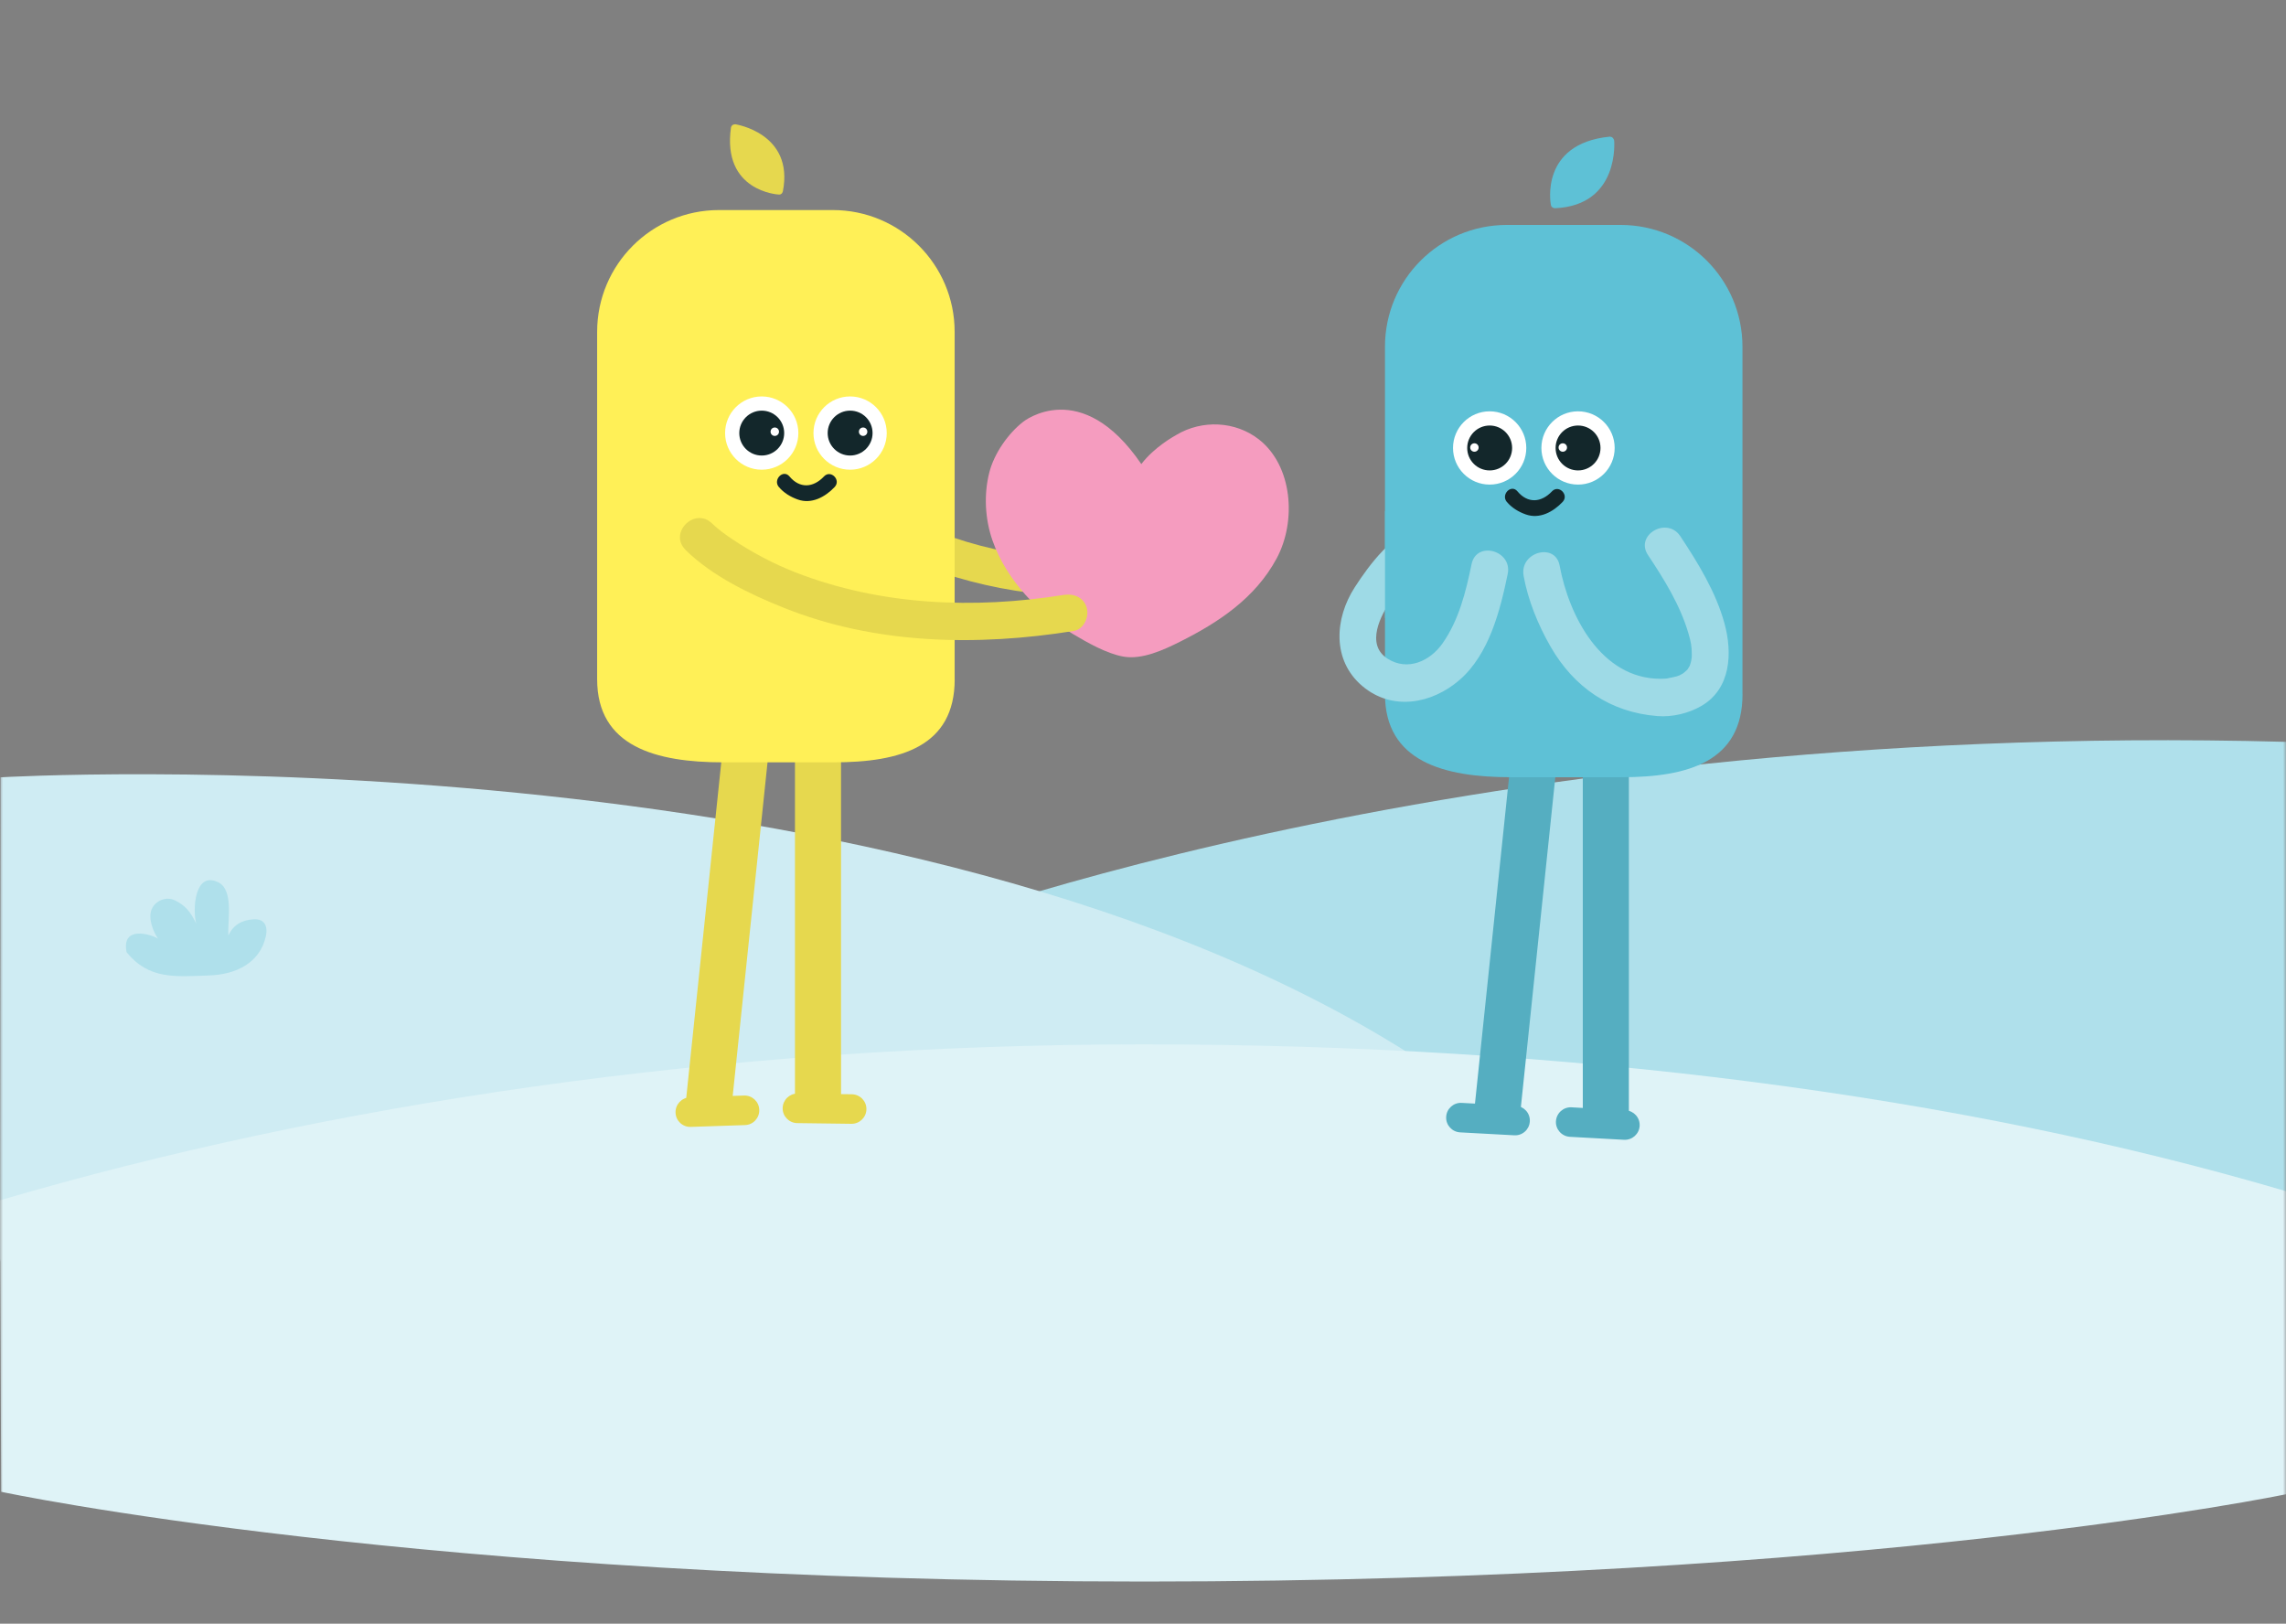 <svg width="390" height="277" viewBox="0 0 390 277" fill="none" xmlns="http://www.w3.org/2000/svg">
<rect x="0" y="0" width="390" height="277" fill="#808080" stroke="none"/>
<g clip-path="url(#clip0_1957_47289)">
<mask id="mask0_1957_47289" style="mask-type:luminance" maskUnits="userSpaceOnUse" x="0" y="0" width="390" height="277">
<path d="M390 0H0V277H390V0Z" fill="white"/>
</mask>
<g mask="url(#mask0_1957_47289)">
<path d="M150.766 160.891C150.766 160.891 244.826 122.661 389.996 126.561V217.411L150.766 160.891Z" fill="#AFE0EB"/>
<path d="M0.09 132.611C0.09 132.611 154.58 123.491 242.77 181.241C242.77 181.241 2.48 232.561 0 214.731L0.09 132.611Z" fill="#CFECF3"/>
<path d="M390 254.922C390 254.922 318.68 269.812 195.21 269.812C71.74 269.812 0.2 254.502 0.2 254.502L0 204.772C55.31 188.532 122.3 178.172 194.99 178.172C267.68 178.172 334.61 186.892 390 203.222V254.912V254.922Z" fill="#DFF3F7"/>
<path d="M279.73 192.07C279.65 193.46 278.46 194.52 277.07 194.45L267.829 193.94C266.439 193.86 265.37 192.67 265.45 191.29C265.53 189.9 266.719 188.83 268.109 188.91L277.35 189.42C278.74 189.5 279.81 190.68 279.73 192.08V192.07Z" fill="#55AEC1"/>
<path d="M260.993 191.303C260.923 192.693 259.733 193.763 258.343 193.683L249.103 193.183C247.713 193.103 246.643 191.923 246.723 190.533C246.793 189.143 247.983 188.073 249.373 188.153L258.613 188.653C260.003 188.733 261.073 189.913 260.993 191.303Z" fill="#55AEC1"/>
<path d="M147.814 189.233C147.794 190.623 146.654 191.733 145.264 191.723L136.014 191.603C134.624 191.583 133.504 190.443 133.524 189.053C133.544 187.663 134.684 186.543 136.074 186.563L145.324 186.683C146.714 186.703 147.834 187.843 147.814 189.233Z" fill="#E6D84E"/>
<path d="M129.532 189.34C129.582 190.73 128.492 191.9 127.102 191.94L117.852 192.25C116.462 192.3 115.292 191.21 115.252 189.82C115.202 188.43 116.292 187.26 117.682 187.21L126.932 186.9C128.322 186.85 129.492 187.94 129.532 189.33V189.34Z" fill="#E6D84E"/>
<path d="M21.585 162.437C25.405 167.147 29.915 166.617 35.745 166.407C40.155 166.247 44.325 164.357 45.355 159.727C45.725 158.037 45.165 156.717 43.265 156.837C41.275 156.957 39.845 157.747 38.965 159.577C38.785 157.137 39.945 151.817 37.215 150.507C33.155 148.557 32.835 155.267 33.485 157.587C32.445 155.417 31.515 154.427 29.875 153.617C28.385 152.877 26.545 153.617 25.895 155.077C25.205 156.617 26.125 158.927 26.955 160.127C25.775 159.387 20.675 157.827 21.595 162.437" fill="#AFE0EB"/>
<path d="M123.389 126.821L116.891 189.062L124.698 189.878L131.196 127.636L123.389 126.821Z" fill="#E6D84E"/>
<path d="M143.485 126.562H135.625V189.143H143.485V126.562Z" fill="#E6D84E"/>
<path d="M257.787 129.36L251.289 191.602L259.097 192.417L265.595 130.175L257.787 129.36Z" fill="#55AEC1"/>
<path d="M277.891 129.102H270.031V191.682H277.891V129.102Z" fill="#55AEC1"/>
<path d="M193.889 94.251C193.549 94.341 193.199 94.421 192.859 94.491C192.479 94.571 192.089 94.641 191.709 94.701C191.429 94.751 191.149 94.791 190.869 94.831C190.369 94.911 191.429 94.771 190.489 94.881C186.819 95.331 183.099 95.351 179.419 95.101C166.269 94.241 153.739 89.081 142.799 81.931C139.349 79.671 136.149 85.201 139.579 87.441C151.289 95.101 164.499 100.201 178.479 101.411C184.029 101.891 190.159 101.881 195.589 100.401C199.559 99.321 197.869 93.161 193.889 94.251Z" fill="#E6D84E"/>
<path d="M162.875 115.876C162.875 127.356 153.685 130.056 142.195 130.056H123.365C111.885 130.056 101.875 127.356 101.875 115.876V56.616C101.875 45.136 111.185 35.836 122.665 35.836H142.075C153.555 35.836 162.865 45.136 162.865 56.616V115.876H162.875Z" fill="#FFF057"/>
<path d="M136.203 73.883C136.203 77.333 133.403 80.133 129.953 80.133C126.503 80.133 123.703 77.333 123.703 73.883C123.703 70.433 126.503 67.633 129.953 67.633C133.403 67.633 136.203 70.433 136.203 73.883Z" fill="white"/>
<path d="M133.785 73.885C133.785 75.995 132.075 77.715 129.955 77.715C127.835 77.715 126.125 75.995 126.125 73.885C126.125 71.775 127.845 70.055 129.955 70.055C132.065 70.055 133.785 71.765 133.785 73.885Z" fill="#13272B"/>
<path d="M151.281 73.883C151.281 77.333 148.481 80.133 145.031 80.133C141.581 80.133 138.781 77.333 138.781 73.883C138.781 70.433 141.581 67.633 145.031 67.633C148.481 67.633 151.281 70.433 151.281 73.883Z" fill="white"/>
<path d="M148.863 73.885C148.863 75.995 147.143 77.715 145.033 77.715C142.923 77.715 141.203 75.995 141.203 73.885C141.203 71.775 142.913 70.055 145.033 70.055C147.153 70.055 148.863 71.765 148.863 73.885Z" fill="#13272B"/>
<path d="M132.878 83.081C133.708 84.081 134.878 84.781 136.088 85.21C138.468 86.07 140.798 84.77 142.398 83.081C143.528 81.88 141.728 80.081 140.588 81.27C138.738 83.231 136.438 83.38 134.678 81.27C133.618 80.01 131.828 81.82 132.868 83.081H132.878Z" fill="#13272B"/>
<path d="M132.901 73.65C132.901 74.05 132.581 74.37 132.181 74.37C131.781 74.37 131.461 74.05 131.461 73.65C131.461 73.25 131.781 72.93 132.181 72.93C132.581 72.93 132.901 73.25 132.901 73.65Z" fill="white"/>
<path d="M147.971 73.65C147.971 74.05 147.651 74.37 147.251 74.37C146.851 74.37 146.531 74.05 146.531 73.65C146.531 73.25 146.851 72.93 147.251 72.93C147.651 72.93 147.971 73.25 147.971 73.65Z" fill="white"/>
<path d="M132.8 33.183C132.8 33.183 123.15 32.683 124.71 21.733C124.71 21.733 124.8 21.193 125.47 21.203C125.47 21.203 135.5 22.723 133.56 32.653C133.56 32.653 133.43 33.283 132.8 33.183Z" fill="#E6D84E"/>
<path d="M194.706 79.186C196.926 76.266 200.296 74.425 200.726 74.175C205.086 71.585 210.776 71.826 214.786 74.975C220.496 79.456 221.246 88.876 217.786 95.296C214.106 102.115 207.796 106.215 201.396 109.435C198.516 110.885 194.796 112.605 191.586 112.005C188.736 111.475 185.526 109.635 183.016 108.145C177.296 104.755 171.666 98.936 169.316 92.186C168.056 88.576 167.816 84.395 168.776 80.615C169.606 77.335 172.036 73.906 174.586 71.936C174.586 71.936 184.426 64.076 194.716 79.175L194.706 79.186Z" fill="#F59CBF"/>
<path d="M116.951 93.824C121.561 98.314 127.831 101.324 133.711 103.684C149.331 109.964 166.751 110.274 183.181 107.644C184.901 107.364 185.831 105.254 185.411 103.724C184.911 101.914 183.201 101.224 181.481 101.494C166.201 103.934 150.301 103.314 135.781 97.674C132.041 96.224 128.161 94.184 124.721 91.844C124.161 91.464 123.621 91.074 123.081 90.674C122.371 90.144 123.591 91.084 122.961 90.574C122.781 90.434 122.611 90.294 122.441 90.154C122.111 89.884 121.781 89.594 121.471 89.294C118.521 86.424 114.011 90.934 116.961 93.804L116.951 93.824Z" fill="#E6D84E"/>
<path d="M297.281 118.415C297.281 129.895 288.091 132.595 276.601 132.595H257.771C246.291 132.595 236.281 129.895 236.281 118.415V59.155C236.281 47.675 245.591 38.375 257.071 38.375H276.481C287.961 38.375 297.271 47.675 297.271 59.155V118.415H297.281Z" fill="#5EC1D6"/>
<path d="M260.391 76.422C260.391 79.872 257.591 82.672 254.141 82.672C250.691 82.672 247.891 79.872 247.891 76.422C247.891 72.972 250.691 70.172 254.141 70.172C257.591 70.172 260.391 72.972 260.391 76.422Z" fill="white"/>
<path d="M257.973 76.424C257.973 78.544 256.263 80.254 254.143 80.254C252.023 80.254 250.312 78.544 250.312 76.424C250.312 74.304 252.033 72.594 254.143 72.594C256.253 72.594 257.973 74.304 257.973 76.424Z" fill="#13272B"/>
<path d="M275.469 76.422C275.469 79.872 272.669 82.672 269.219 82.672C265.769 82.672 262.969 79.872 262.969 76.422C262.969 72.972 265.769 70.172 269.219 70.172C272.669 70.172 275.469 72.972 275.469 76.422Z" fill="white"/>
<path d="M273.051 76.424C273.051 78.544 271.331 80.254 269.221 80.254C267.111 80.254 265.391 78.544 265.391 76.424C265.391 74.304 267.101 72.594 269.221 72.594C271.341 72.594 273.051 74.304 273.051 76.424Z" fill="#13272B"/>
<path d="M257.074 85.624C257.904 86.624 259.074 87.324 260.284 87.754C262.664 88.614 264.994 87.314 266.594 85.624C267.724 84.424 265.924 82.624 264.784 83.814C262.934 85.774 260.634 85.924 258.874 83.814C257.814 82.544 256.024 84.364 257.064 85.624H257.074Z" fill="#13272B"/>
<path d="M252.26 76.345C252.26 76.745 251.94 77.065 251.54 77.065C251.14 77.065 250.82 76.745 250.82 76.345C250.82 75.945 251.14 75.625 251.54 75.625C251.94 75.625 252.26 75.945 252.26 76.345Z" fill="white"/>
<path d="M267.338 76.345C267.338 76.745 267.018 77.065 266.618 77.065C266.218 77.065 265.898 76.745 265.898 76.345C265.898 75.945 266.218 75.625 266.618 75.625C267.018 75.625 267.338 75.945 267.338 76.345Z" fill="white"/>
<path d="M264.573 34.863C264.573 34.863 262.603 24.513 274.623 23.313C274.623 23.313 275.213 23.273 275.383 23.973C275.383 23.973 276.383 35.003 265.333 35.523C265.333 35.523 264.623 35.553 264.573 34.863Z" fill="#5EC1D6"/>
<path d="M242.48 89.695C237.66 90.915 233.68 96.235 231.13 100.185C227.68 105.525 227.22 112.645 232.42 117.045C237.51 121.345 244.28 120.095 249.01 115.995C254.05 111.615 255.93 104.175 257.22 97.925C258.05 93.905 251.9 92.205 251.06 96.225C250.09 100.925 248.9 105.785 246.1 109.765C243.92 112.855 240.1 114.515 236.73 112.375C232.91 109.935 235.56 104.955 237.41 102.245C238.89 100.075 241.57 96.515 244.17 95.855C248.16 94.845 246.46 88.695 242.47 89.705L242.48 89.695Z" fill="#9EDAE6"/>
<path d="M259.925 98.204C260.685 102.414 262.405 106.614 264.525 110.304C268.535 117.284 274.735 121.534 282.775 122.164C285.295 122.364 288.075 121.704 290.245 120.444C295.305 117.514 295.595 111.404 294.195 106.324C292.725 100.984 289.695 96.044 286.665 91.474C284.405 88.064 278.865 91.254 281.155 94.694C283.915 98.844 286.625 103.204 288.045 108.024C288.495 109.564 288.625 110.274 288.625 111.734C288.625 112.014 288.605 112.304 288.575 112.584C288.645 111.804 288.555 112.624 288.515 112.764C288.465 113.004 288.395 113.234 288.315 113.464C288.135 114.014 288.605 112.934 288.195 113.724C288.095 113.914 287.985 114.084 287.865 114.264C287.465 114.864 288.325 113.724 287.865 114.244C287.685 114.454 286.685 115.234 287.505 114.634C287.205 114.854 286.875 115.034 286.545 115.204C286.355 115.304 285.735 115.544 286.645 115.174C286.425 115.264 286.205 115.334 285.985 115.404C285.555 115.544 283.555 115.864 284.805 115.714C284.305 115.774 283.805 115.804 283.305 115.804C273.135 115.804 267.655 105.034 266.085 96.514C265.355 92.464 259.205 94.184 259.935 98.214L259.925 98.204Z" fill="#9EDAE6"/>
<path d="M236.289 87.187V105.437L248.999 95.197L245.169 85.727L236.289 87.187Z" fill="#5EC1D6"/>
</g>
</g>
<defs>
<clipPath id="clip0_1957_47289">
<rect width="390" height="277" fill="white"/>
</clipPath>
</defs>
</svg>
